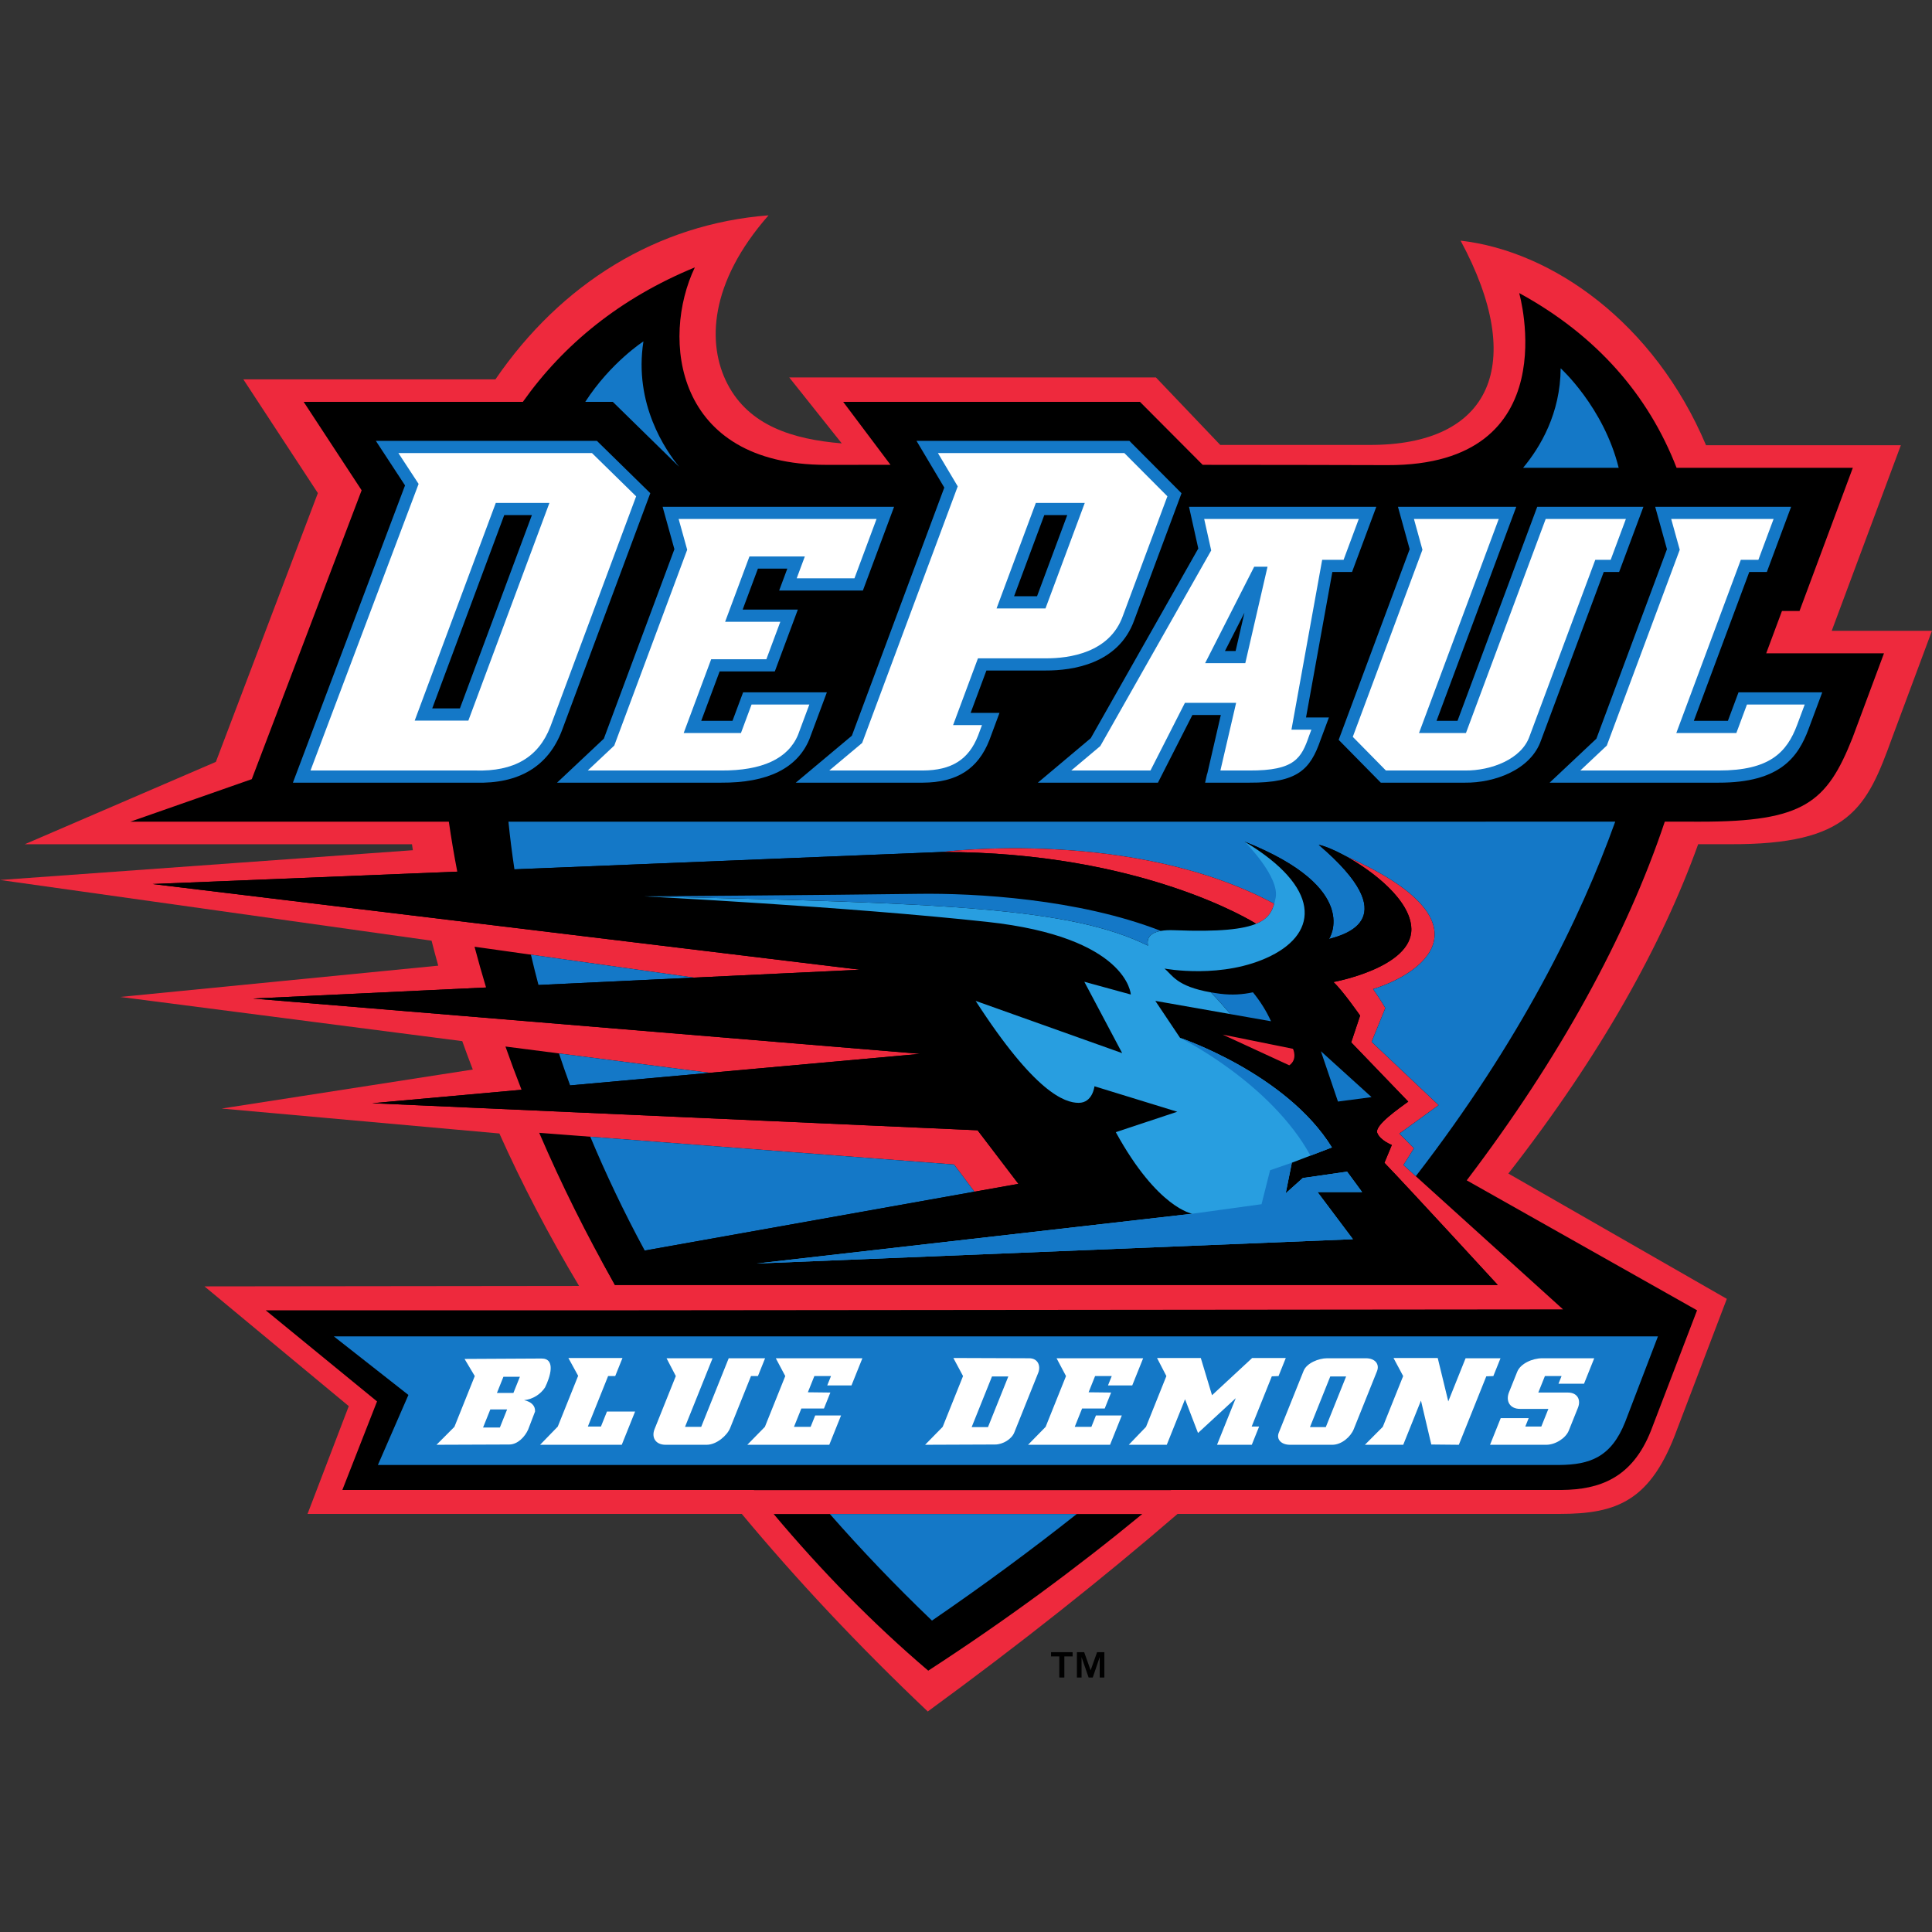 <?xml version="1.0" encoding="utf-8"?>
<svg xmlns="http://www.w3.org/2000/svg" xmlns:xlink="http://www.w3.org/1999/xlink" width="200px" height="200px" viewBox="0 0 200 200" version="1.1">
    
    <rect x="0" y="0" width="200" height="200" fill="#333333" stroke="none"/>
    
    <title>depaul</title>
    <desc>Created with Sketch.</desc>
    <g id="depaul" stroke="none" stroke-width="1" fill="none" fill-rule="evenodd">
        <g id="depaul_BGD">
            <g id="depaul" transform="translate(0, 22)">
                <g id="g10" transform="translate(100, 77.715) scale(-1, 1) rotate(-180) translate(-100, -77.715) translate(0, 0.258)" fill-rule="nonzero">
                    <g id="g12">
                        <path d="M189.62,111.872 C189.758,112.244 196.775,131.081 196.775,131.081 C196.775,131.081 187.96,131.081 176.608,131.081 C171.248,143.776 160.672,151.182 151.201,152.26 C158.081,139.503 154.401,131.037 141.7,131.114 L126.319,131.114 L119.661,138.099 L81.704,138.099 L87.139,131.273 C82.047,131.695 77.541,133.114 75.304,137.432 C73.183,141.519 73.387,147.858 79.56,154.881 C68.058,153.992 58.111,147.867 51.289,137.904 L25.189,137.904 C25.189,137.904 31.876,127.698 32.906,126.126 L22.347,98.302 L2.562,89.775 L42.647,89.776 C42.678,89.571 42.708,89.366 42.74,89.159 L0,86.077 L44.677,79.792 C44.894,78.935 45.124,78.073 45.366,77.207 L12.449,73.969 L47.853,69.394 C48.2,68.418 48.564,67.438 48.943,66.454 L22.943,62.415 L51.696,59.834 C54.008,54.67 56.745,49.4 59.945,44.05 L21.168,44.006 L36.105,31.61 L31.837,20.453 L76.789,20.453 C82.428,13.677 88.823,6.842 96.042,0 C105.626,7.002 114.217,13.824 121.902,20.453 L161.472,20.453 C167.406,20.452 170.912,21.805 173.611,29.202 L178.76,42.715 L156.145,55.686 C165.797,68.069 172.089,79.477 175.794,89.78 L179.094,89.78 C191.51,89.728 193.248,93.551 195.879,100.819 L199.995,111.872 C199.995,111.872 193.049,111.872 189.62,111.872" id="path14" fill="#EE293D"/>
                        <path d="M80.09,20.441 C85.054,14.523 90.417,9.054 96.091,4.225 C103.979,9.342 111.376,14.783 118.247,20.441 L80.09,20.441" id="path16" fill="#000000"/>
                        <path d="M182.836,109.538 C183.642,111.704 183.981,112.616 184.469,113.924 C185.363,113.924 186.286,113.924 186.286,113.924 L191.805,128.746 L182.192,128.746 L174.779,128.746 L173.558,128.746 C170.653,136.243 165.302,142.45 157.266,146.834 C157.266,146.834 162.373,128.958 143.629,129.022 C138.798,129.039 131.884,129.048 124.502,129.053 L118.012,135.57 L116.073,135.57 L87.288,135.57 L92.185,129.054 C88.081,129.052 85.519,129.05 85.519,129.05 C69.802,129.057 68.418,142.152 71.93,149.494 C64.207,146.311 58.343,141.527 54.125,135.57 L31.437,135.57 L37.436,126.418 L26.064,96.514 L13.5,92.113 L46.464,92.113 C46.708,90.402 47.002,88.676 47.337,86.939 L15.797,85.659 L48.478,81.701 L89.051,76.787 L71.845,75.97 L49.124,79.166 C49.496,77.764 49.891,76.358 50.317,74.948 L26.197,73.803 L95.277,68.079 L73.468,66.114 L52.324,68.836 C52.852,67.343 53.405,65.85 53.99,64.359 L38.531,62.966 L101.2,60.165 L105.426,54.62 L100.874,53.808 L98.763,56.623 L55.819,59.903 C58.104,54.581 60.733,49.303 63.659,44.151 L155.048,44.151 C155.048,44.151 145.676,54.359 143.316,56.799 L144.083,58.647 C144.083,58.647 142.874,59.108 142.572,59.899 C142.27,60.692 144.889,62.474 145.781,63.133 L139.877,69.266 L140.799,72.037 C140.799,72.037 138.928,74.721 138.031,75.512 C138.031,75.512 146.168,76.985 146.104,81.01 C146.059,83.938 142.172,86.993 139.205,88.601 C154.079,82.013 148.064,76.662 142.142,74.781 C142.587,74.153 143.011,73.501 143.409,72.819 L141.988,69.32 L148.924,62.768 L144.864,59.822 L146.37,58.3 L145.282,56.57 L161.803,41.626 L65.178,41.531 C65.178,41.53 65.179,41.53 65.18,41.529 L62.955,41.529 L27.506,41.529 L39.03,32.098 L35.44,22.932 L78.044,22.932 C78.049,22.926 78.054,22.921 78.059,22.915 L121.201,22.915 C121.208,22.921 121.215,22.926 121.222,22.932 L161.666,22.932 C165.551,22.969 168.95,24.134 170.898,29.048 L175.679,41.529 L151.835,54.983 C161.396,67.561 168.366,80.233 172.339,92.115 C173.566,92.115 174.801,92.114 176.032,92.113 C186.731,92.106 189.109,94.087 191.764,100.772 L195.028,109.538 C195.028,109.538 184.9,109.538 182.836,109.538" id="path18" fill="#000000"/>
                        <path d="M97.528,88.976 C97.528,88.976 117.591,91.538 132.296,83.4 C133.406,86.165 128.847,90.046 128.847,90.046 C141.088,85.165 137.578,79.966 137.578,79.966 C139.279,80.443 145.499,82.047 136.515,89.717 C137.118,89.602 138.098,89.202 139.205,88.601 C154.078,82.013 148.064,76.663 142.143,74.781 C142.587,74.153 143.011,73.501 143.409,72.819 L141.988,69.32 L148.924,62.768 L144.864,59.822 L146.37,58.3 L145.282,56.57 L146.563,55.411 C157.376,69.417 163.615,82.103 167.208,92.117 C159.016,92.118 152.356,92.113 152.356,92.113 L147.917,92.113 L103.003,92.113 L95.208,92.113 L84.919,92.113 L70.692,92.113 L52.634,92.113 C52.79,90.565 52.994,88.916 53.255,87.18 L97.528,88.976" id="path20" fill="#1478C7"/>
                        <path d="M54.961,78.345 C55.202,77.318 55.462,76.272 55.745,75.206 L71.845,75.97 L54.961,78.345" id="path22" fill="#1478C7"/>
                        <path d="M57.864,68.123 C58.227,67.034 58.612,65.931 59.02,64.813 L73.468,66.114 L57.864,68.123" id="path24" fill="#1478C7"/>
                        <path d="M98.763,56.623 L61.105,59.5 C62.696,55.695 64.556,51.757 66.743,47.715 L100.874,53.808 L98.763,56.623" id="path26" fill="#1478C7"/>
                        <path d="M61.536,135.57 L63.44,135.57 L70.31,128.842 C68.943,130.503 65.586,135.345 66.608,141.832 C66.608,141.832 63.212,139.64 60.585,135.57 L61.536,135.57" id="path28" fill="#1478C7"/>
                        <path d="M163.719,128.746 L167.565,128.746 C166.011,135.018 161.559,139.045 161.559,139.045 C161.533,134.375 159.454,130.885 157.672,128.746 L163.719,128.746" id="path30" fill="#1478C7"/>
                        <path d="M171.631,38.832 C171.27,37.89 168.235,29.965 168.235,29.965 C166.782,26.301 164.555,25.547 161.434,25.519 C161.434,25.519 41.014,25.519 39.12,25.519 C39.722,26.901 42.278,32.767 42.278,32.767 C42.278,32.767 36.563,37.257 34.557,38.832 C38.083,38.832 169.847,38.832 171.631,38.832" id="path32" fill="#1478C7"/>
                        <path d="M85.907,20.441 C89.121,16.775 92.631,13.091 96.477,9.409 C101.845,13.088 106.832,16.772 111.464,20.441 L85.907,20.441" id="path34" fill="#1478C7"/>
                        <path d="M131.906,83.614 C117.237,91.492 97.528,88.976 97.528,88.976 C118.213,88.976 129.765,81.716 130.037,81.543 C131.243,82.038 131.661,82.757 131.906,83.614" id="path36" fill="#EE293D"/>
                        <path d="M143.316,56.799 L144.083,58.647 C144.083,58.647 142.874,59.108 142.572,59.899 C142.27,60.692 144.889,62.474 145.781,63.133 L139.877,69.266 L140.799,72.037 C140.799,72.037 138.928,74.721 138.031,75.512 C138.031,75.512 146.168,76.985 146.104,81.01 C146.042,85.032 138.734,89.293 136.515,89.717 C145.499,82.047 139.279,80.443 137.578,79.966 C137.578,79.966 141.088,85.165 128.847,90.046 C136.709,85.323 136.526,80.688 131.562,78.22 C126.599,75.75 120.543,76.908 120.543,76.908 C119.068,78.106 117.074,81.055 121.571,80.876 C126.137,80.694 128.627,80.965 130.037,81.543 C129.765,81.716 118.213,88.976 97.528,88.976 L15.797,85.659 L89.051,76.787 L26.197,73.803 L95.277,68.079 L38.531,62.966 L101.2,60.165 L105.426,54.62 L62.161,46.896 L63.653,44.151 L155.048,44.151 C155.048,44.151 145.676,54.359 143.316,56.799" id="path38" fill="#000000"/>
                        <path d="M141.003,53.771 L139.451,55.882 L134.865,55.224 L133.095,53.64 L133.732,56.807 L137.879,58.39 C133.156,66.042 122.16,69.735 122.16,69.735 L119.6,73.56 L127.375,72.191 C127.368,72.199 127.362,72.206 127.356,72.214 C126.679,73.013 126.013,73.755 125.342,74.445 C125.346,74.444 125.35,74.444 125.353,74.443 C121.76,75.07 121.379,76.24 120.543,76.908 C120.543,76.908 126.599,75.75 131.562,78.22 C136.526,80.688 136.709,85.323 128.847,90.046 C128.847,90.046 132.524,86.373 132.048,84.195 C131.572,82.016 130.894,80.506 121.571,80.876 C119.371,80.964 118.727,80.303 118.813,79.465 C118.813,79.464 118.813,79.462 118.813,79.462 C118.819,79.401 118.829,79.34 118.842,79.278 C110.881,83.205 98.074,83.699 66.702,84.38 C66.702,84.38 87.597,83.324 102.187,81.74 C116.773,80.158 117.061,74.22 117.061,74.22 L112.249,75.54 L116.167,68.153 L100.998,73.56 C107.13,64.062 110.214,63.006 111.666,63.006 C113.116,63.006 113.299,64.721 113.299,64.721 L121.869,62.084 L115.506,59.972 C119.847,52.055 123.434,51.528 123.434,51.528 L78.325,46.374 L140.053,48.89 L136.387,53.771 L141.003,53.771" id="path40" fill="#289EE0"/>
                        <polygon id="path42" fill="#1478C7" points="136.739 68.349 141.981 63.6 138.506 63.139"/>
                        <path d="M126.563,70.073 L133.849,68.599 C133.849,68.599 134.367,67.512 133.464,66.892 L126.563,70.073" id="path44" fill="#EE293D"/>
                        <polyline id="path46" fill="#1478C7" points="131.479 56.03 130.594 52.513 123.434 51.528 78.325 46.374 140.053 48.89 136.387 53.771 141.003 53.771 139.451 55.882 134.865 55.224 133.095 53.64 133.732 56.807 131.479 56.03"/>
                        <path d="M135.661,57.541 L137.879,58.39 C133.156,66.042 122.16,69.735 122.16,69.735 C122.16,69.735 131.513,65.114 135.661,57.541" id="path48" fill="#1478C7"/>
                        <path d="M126.332,74.296 C125.976,74.341 125.649,74.392 125.342,74.445 C126.013,73.755 126.679,73.013 127.356,72.214 C127.363,72.205 127.368,72.198 127.376,72.189 L131.576,71.451 C131.085,72.535 130.452,73.532 129.703,74.449 C128.662,74.222 127.536,74.143 126.332,74.296" id="path50" fill="#1478C7"/>
                        <path d="M120.171,80.805 C111.647,84.132 100.911,84.726 95.055,84.643 C85.694,84.51 66.702,84.38 66.702,84.38 C98.074,83.699 110.881,83.205 118.842,79.278 C118.688,79.981 118.981,80.594 120.171,80.805" id="path52" fill="#1478C7"/>
                        <path d="M141.568,124.709 L123.086,124.709 C123.086,124.709 123.955,120.806 124.047,120.39 C123.814,119.978 113.026,100.95 112.916,100.757 C112.75,100.617 107.439,96.15 107.439,96.15 L119.87,96.15 C119.87,96.15 123.12,102.534 123.437,103.157 C123.937,103.157 125.465,103.157 126.379,103.157 C126.099,101.944 124.988,97.129 124.988,97.129 C124.97,97.124 124.923,96.918 124.923,96.918 L124.752,96.15 L129.338,96.15 C134.321,96.126 135.637,97.495 136.701,100.573 C136.696,100.559 137.252,102.047 137.252,102.047 L137.568,102.898 C137.568,102.898 135.855,102.898 135.199,102.898 C135.435,104.205 137.757,117.035 137.924,117.96 C138.521,117.96 139.963,117.96 139.963,117.96 L142.475,124.709 L141.568,124.709 Z M127.909,109.78 C127.57,109.78 127.332,109.78 126.807,109.78 C127.16,110.473 127.817,111.765 128.825,113.745 C128.369,111.769 127.999,110.168 127.909,109.78 L127.909,109.78 Z" id="path54" fill="#1478C7"/>
                        <path d="M116.652,131.533 L94.877,131.533 C94.877,131.533 97.481,127.155 97.753,126.699 C97.548,126.15 88.3,101.319 88.186,101.014 C87.945,100.812 82.379,96.15 82.379,96.15 L95.526,96.15 C99.056,96.166 101.246,97.568 102.422,100.56 C102.426,100.57 103.467,103.373 103.467,103.373 C103.467,103.373 101.359,103.373 100.479,103.373 C100.896,104.494 101.893,107.17 102.113,107.761 C102.876,107.761 108.268,107.761 108.268,107.761 C110.987,107.752 115.796,108.418 117.422,112.987 C117.419,112.979 122.17,125.734 122.17,125.734 L122.31,126.113 L116.914,131.533 L116.652,131.533 Z M110.481,123.849 C109.979,122.501 107.607,116.13 107.353,115.447 C106.859,115.447 105.853,115.447 104.977,115.447 C105.479,116.795 107.85,123.166 108.104,123.849 C108.598,123.849 109.605,123.849 110.481,123.849 L110.481,123.849 Z" id="path56" fill="#1478C7"/>
                        <path d="M61.536,131.533 L38.909,131.533 C38.909,131.533 41.625,127.388 41.929,126.923 C41.708,126.336 30.322,96.15 30.322,96.15 L49.192,96.15 C53.705,96.013 56.726,97.814 58.152,101.502 C58.155,101.509 67.319,126.118 67.319,126.118 L61.793,131.533 L61.536,131.533 Z M55.062,123.849 C54.491,122.314 47.891,104.593 47.609,103.836 C47.075,103.836 45.713,103.836 44.744,103.836 C45.316,105.371 51.916,123.092 52.198,123.849 C52.732,123.849 54.094,123.849 55.062,123.849 L55.062,123.849 Z" id="path58" fill="#1478C7"/>
                        <path d="M61.279,130.272 C61.6,129.958 65.354,126.28 65.853,125.791 C65.576,125.048 56.974,101.95 56.974,101.95 C55.747,98.776 53.207,97.289 49.211,97.41 C49.211,97.41 33.786,97.41 32.144,97.41 C32.751,99.02 43.334,127.078 43.334,127.078 C43.334,127.078 41.96,129.175 41.241,130.272 C43.301,130.272 60.804,130.272 61.279,130.272 L61.279,130.272 Z M55.969,125.109 L51.323,125.109 L42.93,102.576 L48.484,102.576 L56.876,125.109 L55.969,125.109 L55.969,125.109 Z" id="path60" fill="#FFFFFF"/>
                        <path d="M116.39,130.272 C116.712,129.95 120.362,126.284 120.848,125.796 C120.582,125.084 116.238,113.418 116.238,113.418 C114.869,109.572 110.659,109.013 108.27,109.022 L101.237,109.022 L98.665,102.112 C98.665,102.112 100.774,102.112 101.654,102.112 C101.453,101.57 101.245,101.01 101.245,101.01 C100.273,98.538 98.508,97.424 95.523,97.41 C95.523,97.41 88.34,97.41 85.846,97.41 C87.192,98.537 89.25,100.262 89.25,100.262 L99.144,126.825 C99.144,126.825 97.765,129.143 97.093,130.272 C99.051,130.272 115.908,130.272 116.39,130.272 L116.39,130.272 Z M111.388,125.109 L107.229,125.109 L103.163,114.187 L108.228,114.187 L112.295,125.109 L111.388,125.109 L111.388,125.109 Z" id="path62" fill="#FFFFFF"/>
                        <path d="M169.219,124.709 L159.134,124.709 C159.134,124.709 151.175,103.341 150.881,102.551 C150.407,102.551 149.541,102.551 148.709,102.551 C149.295,104.123 156.963,124.709 156.963,124.709 L144.716,124.709 C144.716,124.709 145.831,120.672 145.929,120.319 C145.79,119.944 138.579,100.582 138.579,100.582 L142.94,96.15 L151.658,96.15 C154.704,96.117 158.471,97.474 159.526,100.532 C159.522,100.519 165.03,115.306 166.018,117.96 C166.479,117.96 167.612,117.96 167.612,117.96 L170.126,124.709 L169.219,124.709" id="path64" fill="#1478C7"/>
                        <path d="M168.312,123.449 C167.899,122.343 166.955,119.805 166.737,119.22 C166.276,119.22 165.143,119.22 165.143,119.22 L158.34,100.958 C157.521,98.585 154.363,97.381 151.665,97.41 C151.665,97.41 143.963,97.41 143.467,97.41 C143.158,97.726 140.499,100.427 140.04,100.894 C140.309,101.617 147.252,120.261 147.252,120.261 C147.252,120.261 146.646,122.455 146.371,123.449 C147.645,123.449 153.765,123.449 155.15,123.449 C154.564,121.877 146.896,101.291 146.896,101.291 L151.756,101.291 C151.756,101.291 159.716,122.659 160.01,123.449 C160.729,123.449 166.897,123.449 168.312,123.449" id="path66" fill="#FFFFFF"/>
                        <path d="M184.509,124.709 L171.344,124.709 C171.344,124.709 172.464,120.672 172.563,120.318 C172.424,119.945 165.359,100.975 165.259,100.705 C165.056,100.515 160.417,96.15 160.417,96.15 L177.907,96.15 C184.273,96.137 186.146,98.81 187.222,101.701 L188.638,105.501 L179.97,105.501 C179.97,105.501 179.098,103.159 178.871,102.551 C178.294,102.551 176.414,102.551 175.345,102.551 C175.901,104.042 180.809,117.221 181.084,117.96 C181.589,117.96 182.903,117.96 182.903,117.96 L185.416,124.709 L184.509,124.709" id="path68" fill="#1478C7"/>
                        <path d="M183.602,123.449 C183.19,122.343 182.245,119.805 182.027,119.22 C181.523,119.22 180.209,119.22 180.209,119.22 L173.531,101.291 L179.747,101.291 C179.747,101.291 180.618,103.633 180.845,104.241 C181.518,104.241 185.526,104.241 186.824,104.241 C186.503,103.38 186.042,102.141 186.042,102.141 C184.982,99.293 183.193,97.399 177.908,97.41 C177.908,97.41 166.17,97.41 163.595,97.41 C164.713,98.461 166.336,99.99 166.336,99.99 L173.887,120.261 C173.887,120.261 173.278,122.454 173.002,123.449 C174.33,123.449 182.158,123.449 183.602,123.449" id="path70" fill="#FFFFFF"/>
                        <path d="M91.648,124.709 L68.593,124.709 C68.593,124.709 69.716,120.672 69.814,120.318 C69.675,119.945 62.611,100.975 62.51,100.706 C62.308,100.515 57.666,96.15 57.666,96.15 L74.644,96.15 C79.442,96.12 82.516,97.625 83.777,100.62 C83.787,100.644 85.597,105.501 85.597,105.501 L76.926,105.501 C76.926,105.501 76.054,103.159 75.827,102.551 C75.268,102.551 73.618,102.551 72.591,102.551 C73.031,103.733 74.266,107.05 74.496,107.666 C75.242,107.666 80.208,107.666 80.208,107.666 L82.592,114.066 C82.592,114.066 78.162,114.066 76.879,114.066 C77.291,115.173 78.241,117.722 78.459,118.307 C79.005,118.307 80.504,118.307 81.502,118.307 C81.255,117.644 80.659,116.042 80.659,116.042 L89.327,116.042 L92.555,124.709 L91.648,124.709" id="path72" fill="#1478C7"/>
                        <path d="M90.741,123.449 C90.276,122.201 88.691,117.946 88.452,117.303 C87.78,117.303 83.77,117.303 82.473,117.303 C82.72,117.966 83.316,119.567 83.316,119.567 L77.583,119.567 L75.064,112.805 C75.064,112.805 79.494,112.805 80.778,112.805 C80.379,111.734 79.545,109.496 79.333,108.926 C78.587,108.926 73.62,108.926 73.62,108.926 L70.776,101.291 L76.703,101.291 C76.703,101.291 77.575,103.633 77.802,104.241 C78.473,104.241 82.484,104.241 83.783,104.241 C83.389,103.185 82.606,101.084 82.606,101.084 C81.571,98.629 78.891,97.384 74.649,97.41 C74.649,97.41 63.402,97.41 60.845,97.41 C61.963,98.461 63.588,99.99 63.588,99.99 L71.138,120.262 C71.138,120.262 70.528,122.454 70.252,123.449 C71.723,123.449 89.137,123.449 90.741,123.449" id="path74" fill="#FFFFFF"/>
                        <path d="M140.661,123.449 C140.249,122.343 139.305,119.805 139.087,119.22 C138.535,119.22 136.871,119.22 136.871,119.22 L133.691,101.637 C133.691,101.637 135.121,101.637 135.754,101.637 C135.637,101.324 135.516,100.999 135.516,100.999 C134.716,98.687 134.038,97.388 129.341,97.41 C129.341,97.41 127.333,97.41 126.336,97.41 C126.719,99.03 127.785,103.645 127.785,103.645 L127.963,104.417 L122.664,104.417 C122.664,104.417 119.414,98.033 119.097,97.41 C118.506,97.41 113.183,97.41 110.895,97.41 C112.148,98.464 113.901,99.938 113.901,99.938 L125.383,120.19 C125.383,120.19 124.874,122.473 124.657,123.449 C126.015,123.449 139.105,123.449 140.661,123.449 L140.661,123.449 Z M129.835,118.508 L125.218,109.436 L124.752,108.52 L128.912,108.52 L131.215,118.508 L129.835,118.508 L129.835,118.508 Z" id="path76" fill="#FFFFFF"/>
                        <path d="M51.442,32.974 L52.115,34.652 L53.82,34.652 L53.148,32.974 L51.442,32.974 Z M55.387,31.048 C55.432,31.657 54.979,32.073 54.253,32.226 C55.162,32.322 55.955,32.836 56.422,33.543 C56.945,34.597 57.578,36.552 56.049,36.538 L48.091,36.496 L49.148,34.722 L47.04,29.466 L45.186,27.609 L52.713,27.637 C53.601,27.637 54.347,28.454 54.67,29.176 L55.387,31.048 Z M50.007,29.397 L50.758,31.269 L52.497,31.269 L51.747,29.397 L50.007,29.397 L50.007,29.397 Z" id="path78" fill="#FFFFFF"/>
                        <polyline id="path80" fill="#FFFFFF" points="64.365 27.609 55.91 27.609 57.742 29.495 59.85 34.749 58.839 36.593 64.439 36.593 63.687 34.722 62.951 34.722 60.854 29.495 62.208 29.495 62.832 31.048 65.744 31.048 64.365 27.609"/>
                        <path d="M78.461,34.722 L77.743,34.722 L75.584,29.342 C75.278,28.579 74.187,27.609 73.149,27.609 L68.899,27.609 C67.861,27.609 67.415,28.37 67.76,29.231 L69.961,34.722 L69.001,36.565 L73.764,36.565 L70.915,29.466 L72.588,29.466 L75.436,36.565 L79.202,36.565 L78.461,34.722" id="path82" fill="#FFFFFF"/>
                        <polyline id="path84" fill="#FFFFFF" points="85.847 27.609 77.361 27.609 79.181 29.466 81.29 34.722 80.311 36.565 89.274 36.565 88.144 33.751 85.634 33.751 86.025 34.722 84.302 34.722 83.629 33.043 85.958 33.016 85.297 31.366 82.956 31.366 82.193 29.466 83.916 29.466 84.39 30.646 87.067 30.646 85.847 27.609"/>
                        <path d="M100.586,29.439 L102.69,34.68 L104.38,34.68 L102.277,29.439 L100.586,29.439 Z M107.475,35.054 C107.757,35.761 107.461,36.565 106.541,36.565 L98.692,36.593 L99.694,34.722 L97.587,29.466 L95.766,27.609 L103.01,27.637 C103.83,27.637 104.726,28.204 104.994,28.87 L107.475,35.054 L107.475,35.054 Z" id="path86" fill="#FFFFFF"/>
                        <polyline id="path88" fill="#FFFFFF" points="114.911 27.609 106.424 27.609 108.244 29.466 110.353 34.722 109.375 36.565 118.338 36.565 117.208 33.751 114.698 33.751 115.087 34.722 113.363 34.722 112.691 33.043 115.022 33.016 114.361 31.366 112.018 31.366 111.257 29.466 112.98 29.466 113.452 30.646 116.13 30.646 114.911 27.609"/>
                        <path d="M129.585,27.609 L125.987,27.609 L127.924,32.433 L124.018,28.829 C123.577,29.98 123.118,31.172 122.675,32.322 L120.784,27.609 L116.849,27.609 L118.636,29.466 L120.743,34.722 L119.776,36.593 L124.306,36.593 L125.468,32.739 L129.624,36.593 L133.105,36.593 L132.354,34.722 L131.657,34.694 L129.572,29.495 L130.343,29.495 L129.585,27.609" id="path90" fill="#FFFFFF"/>
                        <path d="M135.607,29.439 L137.709,34.68 L139.349,34.68 L137.246,29.439 L135.607,29.439 Z M142.544,35.22 C142.844,35.969 142.33,36.565 141.41,36.565 L137.377,36.565 C136.509,36.565 135.27,36.066 134.948,35.262 L132.383,28.87 C132.094,28.15 132.663,27.609 133.533,27.609 L137.918,27.609 C138.888,27.609 139.824,28.441 140.141,29.231 L142.544,35.22 L142.544,35.22 Z" id="path92" fill="#FFFFFF"/>
                        <polyline id="path94" fill="#FFFFFF" points="154.59 34.722 153.86 34.694 151.018 27.609 148.168 27.637 147.098 32.184 145.262 27.609 141.292 27.609 143.146 29.466 145.255 34.722 144.254 36.593 148.833 36.593 149.925 32.1 151.717 36.565 155.331 36.565 154.59 34.722"/>
                        <path d="M162.4,29.079 C162.084,28.288 161.007,27.609 160.07,27.609 L154.248,27.609 L155.354,30.368 L158.249,30.368 L157.898,29.495 L159.555,29.495 L160.289,31.324 L157.362,31.324 C156.274,31.324 155.854,32.157 156.211,33.043 L157.061,35.165 C157.4,36.011 158.627,36.565 159.648,36.565 L165.034,36.565 L163.978,33.932 L161.334,33.932 L161.652,34.722 L159.928,34.722 L159.244,33.016 L162.306,33.016 C163.294,33.016 163.678,32.267 163.351,31.449 L162.4,29.079" id="path96" fill="#FFFFFF"/>
                        <path d="M112.235,6.136 L112.902,4.259 L113.567,6.136 L114.323,6.136 L114.323,3.515 L113.841,3.515 L113.841,5.63 L113.122,3.515 L112.693,3.515 L111.963,5.63 L111.963,3.515 L111.481,3.515 L111.481,6.136 L112.235,6.136 Z M108.803,5.702 L108.803,6.136 L111.037,6.136 L111.037,5.702 L110.18,5.702 L110.18,3.515 L109.66,3.515 L109.66,5.702 L108.803,5.702 L108.803,5.702 Z" id="path98" fill="#000000"/>
                    </g>
                </g>
            </g>
        </g>
    </g>
</svg>